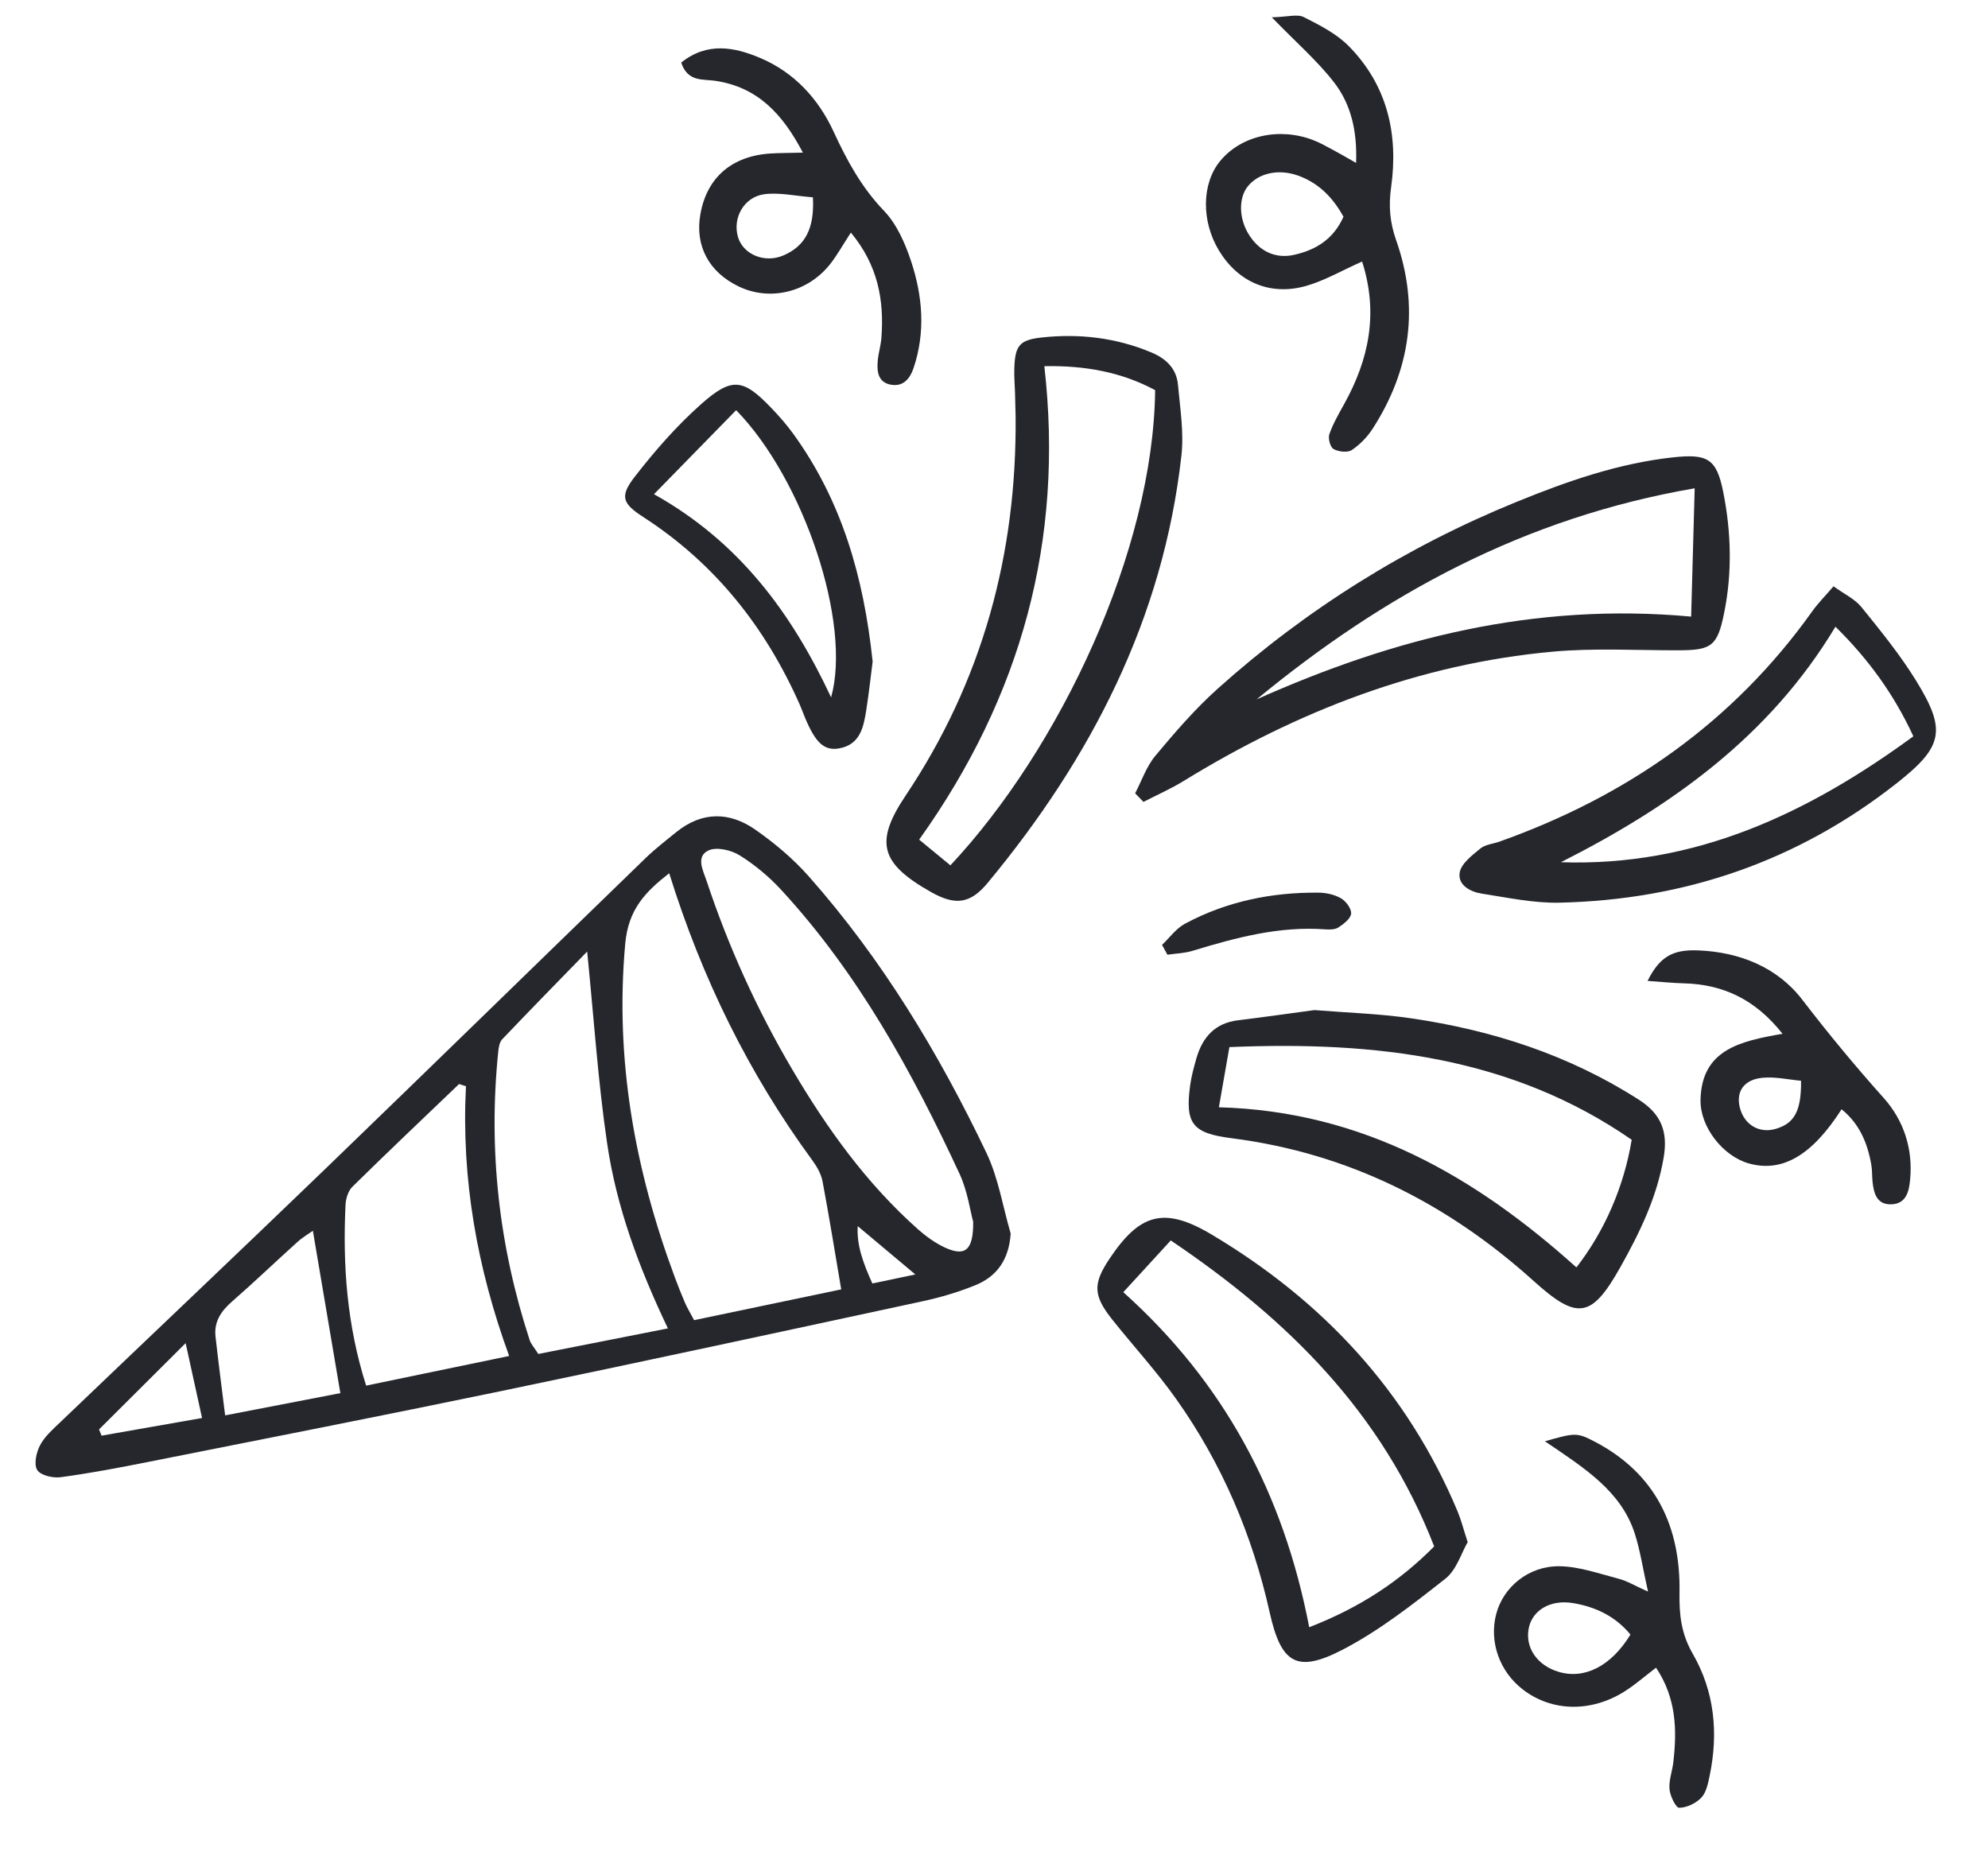 <svg width="68" height="64" viewBox="0 0 68 64" fill="none" xmlns="http://www.w3.org/2000/svg">
<path fill-rule="evenodd" clip-rule="evenodd" d="M34.571 42.198C34.301 41.274 34.15 40.292 33.74 39.434C32.114 36.029 30.172 32.81 27.66 29.973C27.126 29.37 26.49 28.836 25.828 28.375C24.948 27.763 24.012 27.755 23.139 28.459C22.777 28.751 22.408 29.038 22.075 29.36C18.398 32.923 14.736 36.502 11.052 40.057C8.065 42.937 5.051 45.789 2.053 48.658C1.803 48.897 1.526 49.14 1.37 49.438C1.242 49.683 1.152 50.089 1.272 50.283C1.385 50.467 1.808 50.567 2.072 50.531C3.07 50.397 4.062 50.209 5.051 50.012C9.08 49.211 13.112 48.422 17.135 47.586C21.954 46.585 26.766 45.545 31.578 44.508C32.182 44.377 32.784 44.198 33.356 43.966C34.11 43.661 34.511 43.078 34.571 42.198ZM23.742 45.159C23.606 44.901 23.505 44.737 23.429 44.562C23.306 44.278 23.193 43.988 23.084 43.698C21.714 40.013 21.028 36.245 21.386 32.283C21.492 31.113 22.063 30.517 22.89 29.871C24.012 33.469 25.612 36.728 27.791 39.698C27.945 39.908 28.087 40.16 28.135 40.411C28.363 41.618 28.557 42.831 28.774 44.106C27.161 44.444 25.497 44.792 23.742 45.159ZM18.413 46.315C18.273 46.094 18.162 45.977 18.117 45.839C17.066 42.627 16.699 39.34 17.042 35.977C17.057 35.829 17.086 35.648 17.18 35.549C18.128 34.553 19.091 33.571 20.084 32.55C20.316 34.85 20.455 36.997 20.768 39.118C21.088 41.291 21.851 43.355 22.846 45.441C21.272 45.752 19.84 46.034 18.413 46.315ZM33.288 41.794C33.297 42.773 33.009 42.983 32.346 42.686C32 42.531 31.676 42.295 31.39 42.041C29.633 40.478 28.281 38.591 27.095 36.577C25.891 34.532 24.915 32.381 24.168 30.13C24.053 29.786 23.787 29.298 24.237 29.09C24.515 28.961 25.012 29.08 25.303 29.261C25.823 29.584 26.31 29.993 26.726 30.445C29.358 33.302 31.201 36.664 32.823 40.156C33.095 40.743 33.184 41.415 33.288 41.794ZM12.524 47.398C11.863 45.319 11.722 43.282 11.818 41.221C11.828 41.006 11.908 40.739 12.053 40.596C13.257 39.411 14.484 38.249 15.703 37.081C15.782 37.107 15.86 37.133 15.938 37.158C15.775 40.326 16.32 43.38 17.416 46.384C15.741 46.731 14.193 47.052 12.524 47.398ZM7.701 48.416C7.575 47.395 7.465 46.558 7.372 45.72C7.315 45.209 7.564 44.846 7.942 44.517C8.702 43.854 9.43 43.154 10.18 42.479C10.358 42.319 10.571 42.196 10.702 42.102C11.014 43.946 11.316 45.728 11.642 47.655C10.467 47.882 9.192 48.128 7.701 48.416ZM6.911 48.506C5.677 48.723 4.576 48.916 3.474 49.11C3.446 49.039 3.417 48.967 3.388 48.896C4.33 47.958 5.271 47.02 6.35 45.945C6.557 46.89 6.718 47.622 6.911 48.506ZM29.839 43.904C29.529 43.213 29.297 42.602 29.339 41.943C29.995 42.493 30.601 43.001 31.309 43.595C30.742 43.714 30.303 43.806 29.839 43.904Z" fill="#25272D"/>
<path fill-rule="evenodd" clip-rule="evenodd" d="M39.112 27.431C39.571 27.194 40.048 26.985 40.487 26.715C44.374 24.325 48.54 22.71 53.107 22.292C54.53 22.162 55.974 22.248 57.408 22.245C58.54 22.243 58.744 22.106 58.973 20.976C59.255 19.59 59.218 18.193 58.94 16.814C58.714 15.691 58.406 15.515 57.216 15.646C55.345 15.851 53.586 16.469 51.863 17.172C48.095 18.709 44.685 20.84 41.655 23.555C40.879 24.25 40.19 25.05 39.52 25.852C39.215 26.218 39.054 26.704 38.827 27.136C38.922 27.234 39.017 27.332 39.112 27.431ZM57.846 21.092C52.458 20.599 47.643 21.843 42.982 23.924C47.345 20.328 52.148 17.705 57.967 16.703C57.925 18.228 57.888 19.564 57.846 21.092Z" fill="#25272D"/>
<path fill-rule="evenodd" clip-rule="evenodd" d="M34.739 14.241C34.784 18.941 33.607 23.287 30.977 27.215C29.908 28.811 30.111 29.536 31.847 30.515C32.673 30.981 33.185 30.925 33.787 30.197C37.324 25.93 39.787 21.163 40.411 15.581C40.5 14.789 40.365 13.967 40.293 13.162C40.243 12.61 39.89 12.268 39.383 12.056C38.172 11.549 36.911 11.403 35.619 11.546C34.865 11.63 34.718 11.827 34.695 12.612C34.686 12.883 34.711 13.155 34.719 13.426C34.727 13.698 34.733 13.969 34.739 14.241ZM31.44 28.722C34.935 23.828 36.4 18.476 35.722 12.526C37.104 12.498 38.362 12.727 39.512 13.346C39.45 18.836 36.263 25.59 32.509 29.601C32.17 29.323 31.827 29.041 31.44 28.722Z" fill="#25272D"/>
<path fill-rule="evenodd" clip-rule="evenodd" d="M44.962 34.552C44.117 34.665 43.238 34.793 42.357 34.899C41.554 34.995 41.126 35.485 40.919 36.217C40.835 36.514 40.752 36.816 40.71 37.121C40.532 38.436 40.78 38.763 42.124 38.935C46.101 39.442 49.507 41.156 52.46 43.82C53.949 45.164 54.438 45.104 55.425 43.345C56.089 42.163 56.678 40.953 56.908 39.585C57.056 38.704 56.816 38.105 56.062 37.621C53.669 36.085 51.035 35.236 48.249 34.831C47.179 34.675 46.092 34.644 44.962 34.552ZM42.052 35.818C47.074 35.609 51.721 36.157 55.813 38.988C55.544 40.602 54.888 42.107 53.922 43.355C50.476 40.257 46.625 38.012 41.692 37.877C41.817 37.161 41.926 36.539 42.052 35.818Z" fill="#25272D"/>
<path fill-rule="evenodd" clip-rule="evenodd" d="M50.202 52.752C50.051 52.286 49.976 51.984 49.857 51.7C48.132 47.585 45.238 44.49 41.442 42.229C39.812 41.258 38.978 41.517 37.947 43.064C37.377 43.92 37.39 44.318 38.054 45.15C38.778 46.058 39.568 46.918 40.237 47.864C41.8 50.07 42.842 52.516 43.43 55.158C43.819 56.903 44.355 57.246 45.926 56.43C47.181 55.779 48.32 54.883 49.438 54.004C49.822 53.702 49.987 53.121 50.202 52.752ZM44.782 55.663C43.899 51.079 41.87 47.296 38.423 44.202C38.994 43.58 39.503 43.025 40.046 42.432C44.054 45.135 47.278 48.321 49.056 52.898C47.873 54.094 46.513 54.99 44.782 55.663Z" fill="#25272D"/>
<path fill-rule="evenodd" clip-rule="evenodd" d="M62.716 20.056C62.426 20.394 62.182 20.637 61.986 20.914C59.281 24.71 55.646 27.239 51.288 28.79C51.069 28.868 50.805 28.887 50.637 29.025C50.357 29.256 49.987 29.533 49.931 29.841C49.851 30.274 50.292 30.508 50.687 30.569C51.567 30.705 52.456 30.897 53.337 30.878C57.62 30.784 61.488 29.458 64.869 26.799C66.464 25.544 66.59 24.988 65.543 23.288C64.996 22.401 64.331 21.582 63.673 20.769C63.447 20.489 63.081 20.321 62.716 20.056ZM53.391 29.494C57.177 27.58 60.53 25.19 62.782 21.438C63.906 22.544 64.78 23.745 65.447 25.187C61.831 27.835 57.977 29.651 53.391 29.494Z" fill="#25272D"/>
<path fill-rule="evenodd" clip-rule="evenodd" d="M46.591 8.946C47.158 10.719 46.822 12.299 45.98 13.817C45.794 14.154 45.596 14.492 45.471 14.852C45.421 14.996 45.5 15.295 45.614 15.36C45.782 15.454 46.091 15.491 46.236 15.396C46.516 15.21 46.772 14.945 46.955 14.66C48.254 12.644 48.553 10.48 47.754 8.213C47.539 7.603 47.494 7.039 47.583 6.408C47.838 4.588 47.454 2.917 46.136 1.579C45.716 1.152 45.139 0.859 44.594 0.584C44.376 0.474 44.05 0.579 43.502 0.592C44.351 1.467 45.069 2.089 45.638 2.826C46.214 3.573 46.427 4.488 46.385 5.573C46.077 5.398 45.862 5.27 45.642 5.153C45.403 5.026 45.166 4.887 44.915 4.791C43.742 4.342 42.438 4.645 41.728 5.517C41.1 6.289 41.088 7.576 41.7 8.579C42.358 9.659 43.458 10.134 44.695 9.775C45.313 9.596 45.885 9.261 46.591 8.946ZM45.954 7.415C45.607 8.191 44.999 8.555 44.258 8.719C43.612 8.862 43.054 8.583 42.701 7.997C42.372 7.451 42.365 6.765 42.684 6.371C43.045 5.926 43.716 5.771 44.373 5.997C45.1 6.248 45.592 6.757 45.954 7.415Z" fill="#25272D"/>
<path fill-rule="evenodd" clip-rule="evenodd" d="M52.844 49.302C54.211 50.227 55.451 51.01 55.918 52.46C56.103 53.037 56.192 53.645 56.371 54.444C55.897 54.232 55.644 54.075 55.369 54.005C54.701 53.832 54.025 53.587 53.349 53.577C52.285 53.561 51.423 54.289 51.18 55.204C50.928 56.154 51.288 57.178 52.093 57.796C53.081 58.555 54.428 58.585 55.583 57.85C55.938 57.624 56.257 57.343 56.645 57.047C57.335 58.075 57.368 59.168 57.235 60.291C57.199 60.598 57.078 60.908 57.106 61.207C57.128 61.439 57.324 61.841 57.438 61.839C57.697 61.836 58.012 61.685 58.195 61.492C58.365 61.312 58.424 61.005 58.479 60.743C58.783 59.285 58.647 57.863 57.901 56.571C57.51 55.894 57.434 55.245 57.448 54.482C57.489 52.221 56.631 50.4 54.542 49.312C53.938 48.996 53.867 49.011 52.844 49.302ZM55.77 55.914C55.11 56.994 54.198 57.457 53.307 57.187C52.585 56.968 52.171 56.375 52.286 55.722C52.397 55.091 53.02 54.707 53.804 54.837C54.582 54.965 55.262 55.295 55.77 55.914Z" fill="#25272D"/>
<path fill-rule="evenodd" clip-rule="evenodd" d="M29.849 22.629C29.539 19.697 28.781 17.126 27.151 14.863C26.925 14.549 26.669 14.254 26.402 13.975C25.422 12.95 25.043 12.88 23.969 13.836C23.138 14.576 22.392 15.43 21.709 16.311C21.184 16.989 21.297 17.229 22.008 17.689C24.457 19.273 26.187 21.459 27.358 24.108C27.42 24.25 27.472 24.396 27.531 24.539C27.89 25.402 28.188 25.695 28.709 25.599C29.426 25.468 29.54 24.866 29.632 24.284C29.727 23.675 29.793 23.061 29.849 22.629ZM25.18 14.031C27.492 16.398 29.138 21.32 28.428 23.855C27.06 20.934 25.268 18.527 22.37 16.905C23.372 15.881 24.275 14.957 25.18 14.031Z" fill="#25272D"/>
<path fill-rule="evenodd" clip-rule="evenodd" d="M62.992 37.945C63.603 38.44 63.878 39.099 64.007 39.835C64.041 40.025 64.031 40.221 64.05 40.414C64.091 40.824 64.197 41.22 64.708 41.196C65.209 41.171 65.298 40.745 65.336 40.355C65.438 39.297 65.117 38.323 64.431 37.557C63.459 36.471 62.538 35.357 61.649 34.199C60.797 33.087 59.504 32.566 58.084 32.51C57.197 32.475 56.767 32.738 56.355 33.554C56.818 33.586 57.21 33.627 57.602 33.637C58.949 33.674 60.043 34.189 60.972 35.363C59.537 35.614 58.205 35.895 58.167 37.62C58.147 38.553 58.937 39.547 59.813 39.796C60.952 40.119 61.974 39.534 62.992 37.945ZM61.605 36.97C61.617 38.006 61.375 38.428 60.741 38.615C60.176 38.782 59.658 38.475 59.511 37.886C59.374 37.34 59.65 36.926 60.294 36.867C60.729 36.827 61.178 36.931 61.605 36.97Z" fill="#25272D"/>
<path fill-rule="evenodd" clip-rule="evenodd" d="M39.931 32.658C40.219 32.616 40.517 32.609 40.791 32.525C42.273 32.074 43.759 31.674 45.332 31.791C45.482 31.802 45.667 31.8 45.782 31.724C45.961 31.605 46.198 31.427 46.215 31.255C46.232 31.088 46.042 30.829 45.873 30.731C45.651 30.601 45.361 30.537 45.099 30.535C43.493 30.521 41.953 30.835 40.532 31.598C40.228 31.761 40.007 32.077 39.748 32.322C39.809 32.434 39.87 32.546 39.931 32.658Z" fill="#25272D"/>
<path fill-rule="evenodd" clip-rule="evenodd" d="M29.104 7.956C30.035 9.079 30.243 10.271 30.15 11.545C30.13 11.815 30.045 12.08 30.023 12.349C29.992 12.715 30.034 13.084 30.482 13.161C30.902 13.232 31.13 12.944 31.248 12.592C31.662 11.365 31.56 10.129 31.163 8.933C30.959 8.319 30.673 7.664 30.235 7.209C29.467 6.409 28.971 5.493 28.514 4.504C28 3.389 27.18 2.488 26.024 1.992C25.118 1.604 24.189 1.43 23.301 2.14C23.521 2.814 24.047 2.7 24.474 2.765C25.914 2.985 26.762 3.886 27.463 5.221C26.983 5.233 26.681 5.232 26.379 5.249C25.036 5.328 24.178 6.068 23.956 7.331C23.766 8.408 24.246 9.309 25.269 9.8C26.339 10.313 27.635 10.002 28.401 9.027C28.637 8.725 28.825 8.385 29.104 7.956ZM27.806 6.75C27.863 7.813 27.546 8.422 26.782 8.743C26.143 9.011 25.423 8.697 25.247 8.121C25.045 7.462 25.443 6.731 26.156 6.642C26.667 6.579 27.201 6.703 27.806 6.75Z" fill="#25272D"/>
</svg>
